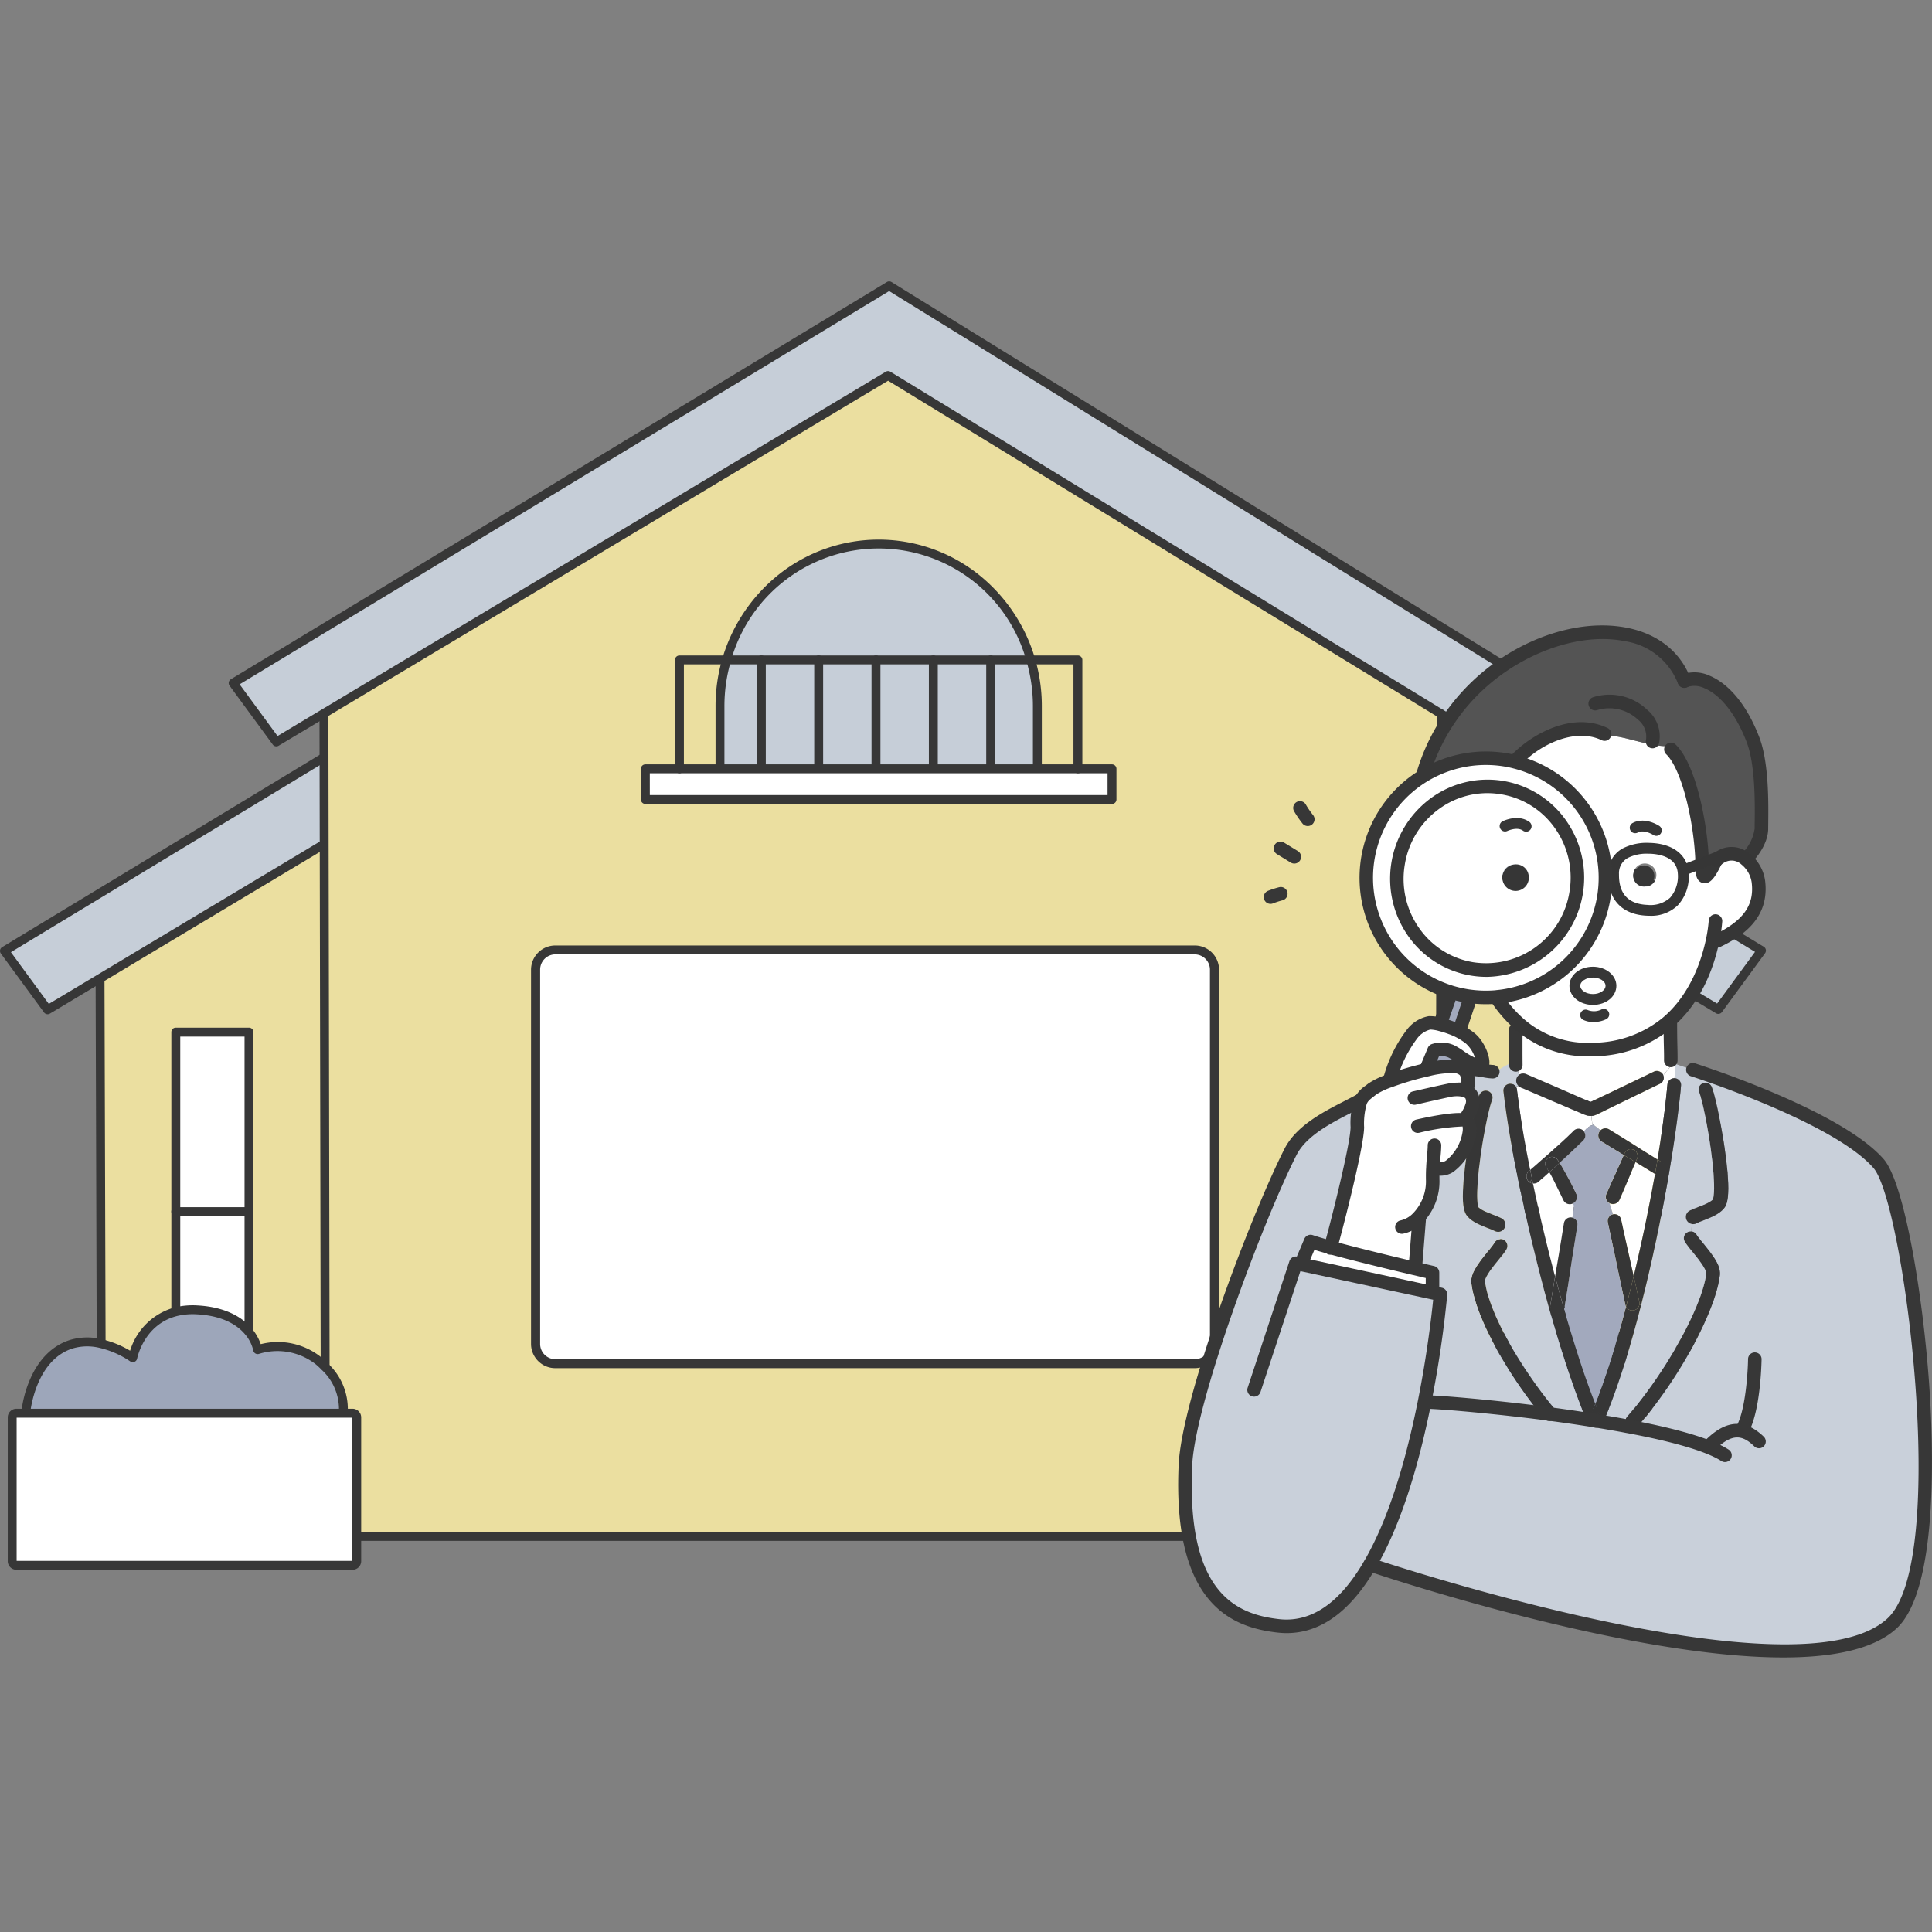 <svg xmlns="http://www.w3.org/2000/svg" width="282" height="282" viewBox="0 0 282 282">
  <rect x="0" y="0" width="282" height="282" fill="#808080" stroke="none"/>
  <g id="グループ_1289" data-name="グループ 1289" transform="translate(-297 -5629)">
    <rect id="長方形_583" data-name="長方形 583" width="282" height="282" transform="translate(297 5629)" fill="none"/>
    <g id="グループ_1287" data-name="グループ 1287" transform="translate(-339.79 5483.625)">
      <g id="グループ_1285" data-name="グループ 1285">
        <g id="グループ_1283" data-name="グループ 1283">
          <g id="グループ_1281" data-name="グループ 1281">
            <path id="パス_821" data-name="パス 821" d="M794.124,241.7v15.9h-5.917v-9.131a24.1,24.1,0,0,0-.961-6.765Z" fill="#ebdfa0"/>
            <path id="パス_822" data-name="パス 822" d="M735.964,241.7h6.879a24.06,24.06,0,0,0-.961,6.765v9.131h-5.918Z" fill="#ebdfa0"/>
            <path id="パス_823" data-name="パス 823" d="M799.1,257.594v4.476H730.988v-4.476H799.1Z" fill="#fff"/>
            <path id="パス_824" data-name="パス 824" d="M868.892,295.979v26.206H858.206V295.979Z" fill="#fff"/>
            <path id="パス_825" data-name="パス 825" d="M868.892,322.185v14.971l-.539.016a9.971,9.971,0,0,0-3.727-.441,10.963,10.963,0,0,0-6.411,2.132l-.01-.013V322.185h10.687Z" fill="#fff"/>
            <path id="パス_826" data-name="パス 826" d="M893.9,284.124l-6.3,8.592-7.557-4.525-32.769-19.626h-.159l.026-12.679h.127Z" fill="#c6ced8"/>
            <path id="パス_827" data-name="パス 827" d="M891.656,352.263v20.973a.609.609,0,0,1-.61.61H841.978a.609.609,0,0,1-.61-.61V352.263a.612.612,0,0,1,.61-.61h49.068A.611.611,0,0,1,891.656,352.263Z" fill="#fff"/>
            <path id="パス_828" data-name="パス 828" d="M889.657,351.6v.049H843.312v-.412s-.36-3.717,3.63-7.074c.032-.026.064-.055.1-.081a9.713,9.713,0,0,1,8.79-1.551,6.433,6.433,0,0,1,2.386-3.672,10.963,10.963,0,0,1,6.411-2.132,9.971,9.971,0,0,1,3.727.441c4.733,1.555,5.706,6.541,5.706,6.541a13.64,13.64,0,0,1,5.736-2.243,7.756,7.756,0,0,1,3.152.25C888.933,343.531,889.657,351.6,889.657,351.6Z" fill="#9da6ba"/>
            <path id="パス_829" data-name="パス 829" d="M847.273,268.566l32.769,19.626-.1.165-.163,53.019.013.094a13.64,13.64,0,0,0-5.736,2.243s-.973-4.986-5.706-6.541l.539-.016V295.979H858.205V338.85l.01.013a6.433,6.433,0,0,0-2.386,3.672,9.713,9.713,0,0,0-8.79,1.551l-.078-.094.153-75.426Z" fill="#ebdfa0"/>
            <path id="パス_830" data-name="パス 830" d="M859.238,244.363,854.05,253.8l-6.9-4.22-80.73-49.389-82.412,49.357-6.888,4.126-6.3-8.592L766.575,187.1Z" fill="#c6ced8"/>
            <path id="パス_831" data-name="パス 831" d="M847.153,249.576v0l-.013,6.307-.026,12.679-.153,75.426.078.094c-.033.026-.065.055-.1.081-3.99,3.357-3.63,7.074-3.63,7.074v.412h-1.334a.612.612,0,0,0-.61.61v17.373H688.86V352.263a.614.614,0,0,0-.61-.61h-1.337v-.578a8.464,8.464,0,0,0-2.7-6.213l.039-.039-.14-76.212-.023-12.676-.013-6.287-.061-.1,82.411-49.357ZM799.1,262.07v-4.476h-4.973V241.7h-6.878a23.028,23.028,0,0,0-44.4,0h-6.879v15.9h-4.976v4.476Z" fill="#ebdfa0"/>
            <path id="パス_832" data-name="パス 832" d="M788.207,257.211v.383H781.39V241.7h5.856a24.1,24.1,0,0,1,.961,6.765Z" fill="#c6ced8"/>
            <path id="パス_833" data-name="パス 833" d="M787.246,241.7h-44.4a23.028,23.028,0,0,1,44.4,0Z" fill="#c6ced8"/>
            <path id="パス_834" data-name="パス 834" d="M781.39,257.4v.2h-8.368V241.7h8.368Z" fill="#c6ced8"/>
            <path id="パス_835" data-name="パス 835" d="M773.022,257.4v.2h-8.368V241.7h8.368Z" fill="#c6ced8"/>
            <path id="パス_836" data-name="パス 836" d="M764.653,257.4v.2h-8.368V241.7h8.368Z" fill="#c6ced8"/>
            <path id="パス_837" data-name="パス 837" d="M756.285,257.4v.2h-8.368V241.7h8.368Z" fill="#c6ced8"/>
            <path id="パス_838" data-name="パス 838" d="M747.916,257.4v.2h-6.034v-9.131a24.06,24.06,0,0,1,.961-6.765h5.073Z" fill="#c6ced8"/>
            <path id="パス_839" data-name="パス 839" d="M688.86,369.636v3.6a.611.611,0,0,1-.61.61H639.179a.609.609,0,0,1-.61-.61V352.263a.611.611,0,0,1,.61-.61H688.25a.614.614,0,0,1,.61.61Z" fill="#fff"/>
            <path id="パス_840" data-name="パス 840" d="M684.209,344.862a8.464,8.464,0,0,1,2.7,6.213v.578H640.568v-.214s.727-8.073,6.713-9.888a8.278,8.278,0,0,1,4.246-.062,14,14,0,0,1,4.642,2.058s1.055-5.4,6.307-6.716a10.36,10.36,0,0,1,3.123-.266c4.093.23,6.3,1.753,7.482,3.178a6.008,6.008,0,0,1,1.315,2.626A9.69,9.69,0,0,1,683.284,344,11.987,11.987,0,0,1,684.209,344.862Z" fill="#9da6ba"/>
            <path id="パス_841" data-name="パス 841" d="M684.108,268.611l.14,76.212-.039.039a11.987,11.987,0,0,0-.925-.86,9.69,9.69,0,0,0-8.888-1.633,6.008,6.008,0,0,0-1.315-2.626l.052-.046V296.025H662.447v40.686l.029.12c-5.252,1.315-6.307,6.716-6.307,6.716a14,14,0,0,0-4.642-2.058l.026-.113-.159-52.85-.153-.253,32.825-19.662Z" fill="#ebdfa0"/>
            <path id="パス_842" data-name="パス 842" d="M684.085,255.935l.023,12.676h-.042l-32.824,19.662-7.5,4.493-6.3-8.592,46.633-28.238Z" fill="#c6ced8"/>
            <path id="パス_843" data-name="パス 843" d="M673.133,322.23V339.7l-.052.046c-1.178-1.425-3.389-2.948-7.482-3.178a10.36,10.36,0,0,0-3.123.266l-.029-.12V322.23h10.686Z" fill="#fff"/>
            <path id="パス_844" data-name="パス 844" d="M673.133,296.025V322.23H662.447V296.025Z" fill="#fff"/>
          </g>
          <g id="グループ_1282" data-name="グループ 1282">
            <path id="パス_845" data-name="パス 845" d="M684.248,345.472a.65.65,0,0,1-.65-.648l-.162-88.888-.013-6.287a.649.649,0,0,1,.648-.651h0a.65.65,0,0,1,.65.648l.035,18.964.14,76.212a.65.65,0,0,1-.648.65Z" fill="#373737"/>
            <path id="パス_846" data-name="パス 846" d="M841.212,370.285H688.828a.649.649,0,0,1,0-1.3H841.212a.649.649,0,1,1,0,1.3Z" fill="#373737"/>
            <path id="パス_847" data-name="パス 847" d="M846.961,344.641h0a.649.649,0,0,1-.648-.65l.191-94.413a.65.65,0,0,1,.65-.648h0a.649.649,0,0,1,.648.651l-.192,94.412A.649.649,0,0,1,846.961,344.641Z" fill="#373737"/>
            <path id="パス_848" data-name="パス 848" d="M879.782,342.025h0a.65.65,0,0,1-.647-.651l.162-53.019a.649.649,0,0,1,.65-.647h0a.65.65,0,0,1,.647.651l-.163,53.019A.649.649,0,0,1,879.782,342.025Z" fill="#373737"/>
            <path id="パス_849" data-name="パス 849" d="M651.553,342.025a.649.649,0,0,1-.649-.647l-.159-52.85a.649.649,0,0,1,.647-.651h0a.649.649,0,0,1,.649.647l.159,52.85a.649.649,0,0,1-.647.651Z" fill="#373737"/>
            <path id="パス_850" data-name="パス 850" d="M854.051,254.445a.648.648,0,0,1-.339-.1l-87.293-53.4-88.963,53.281a.649.649,0,0,1-.857-.174l-6.3-8.592a.649.649,0,0,1,.187-.939l95.754-57.979a.647.647,0,0,1,.677,0l92.663,57.264a.65.65,0,0,1,.228.865l-5.188,9.433a.65.65,0,0,1-.4.315A.674.674,0,0,1,854.051,254.445Zm-87.629-54.907a.653.653,0,0,1,.339.1l87.048,53.255,4.563-8.3-91.8-56.731-94.806,57.4,5.531,7.544,6.381-3.822h0l82.412-49.357A.653.653,0,0,1,766.422,199.538Z" fill="#373737"/>
            <path id="パス_851" data-name="パス 851" d="M887.6,293.366a.654.654,0,0,1-.333-.092l-40.326-24.151a.649.649,0,0,1,.667-1.114l39.819,23.847,5.531-7.544-46.026-27.87a.649.649,0,0,1,.673-1.111l46.633,28.238a.65.65,0,0,1,.187.939l-6.3,8.593A.649.649,0,0,1,887.6,293.366Z" fill="#373737"/>
            <path id="パス_852" data-name="パス 852" d="M643.74,293.415a.648.648,0,0,1-.524-.266l-6.3-8.592a.649.649,0,0,1,.188-.939l46.633-28.238a.649.649,0,0,1,.673,1.111l-46.027,27.87,5.532,7.544,39.818-23.851a.649.649,0,1,1,.667,1.114l-40.326,24.154A.64.64,0,0,1,643.74,293.415Z" fill="#373737"/>
            <path id="パス_853" data-name="パス 853" d="M868.892,322.834H858.455a.649.649,0,0,1,0-1.3h10.437a.649.649,0,0,1,0,1.3Z" fill="#373737"/>
            <path id="パス_854" data-name="パス 854" d="M672.883,322.879H662.447a.649.649,0,1,1,0-1.3h10.436a.649.649,0,0,1,0,1.3Z" fill="#373737"/>
            <path id="パス_855" data-name="パス 855" d="M858.205,339.5a.649.649,0,0,1-.649-.649V295.979a.65.65,0,0,1,.649-.649h10.687a.65.65,0,0,1,.649.649v41.177a.65.65,0,0,1-1.3,0V296.628h-9.387V338.85A.649.649,0,0,1,858.205,339.5Z" fill="#373737"/>
            <path id="パス_856" data-name="パス 856" d="M673.133,340.347a.65.65,0,0,1-.649-.65V296.674H663.1v40.037a.649.649,0,0,1-1.3,0V296.025a.649.649,0,0,1,.649-.65h10.686a.649.649,0,0,1,.649.65V339.7A.649.649,0,0,1,673.133,340.347Z" fill="#373737"/>
            <path id="パス_857" data-name="パス 857" d="M741.882,258.029a.649.649,0,0,1-.649-.649v-8.917a24.537,24.537,0,0,1,9.446-19.4,23.412,23.412,0,0,1,28.73,0,24.537,24.537,0,0,1,9.447,19.4v8.748a.649.649,0,0,1-1.3,0v-8.748a23.457,23.457,0,0,0-.935-6.583,22.379,22.379,0,0,0-43.157,0,23.469,23.469,0,0,0-.935,6.584v8.917A.65.65,0,0,1,741.882,258.029Z" fill="#373737"/>
            <path id="パス_858" data-name="パス 858" d="M794.125,258.243a.649.649,0,0,1-.65-.649V242.347H736.613v15.247a.649.649,0,1,1-1.3,0V241.7a.65.65,0,0,1,.649-.649h58.161a.65.65,0,0,1,.649.649v15.9A.649.649,0,0,1,794.125,258.243Z" fill="#373737"/>
            <path id="パス_859" data-name="パス 859" d="M799.1,262.72H730.988a.65.65,0,0,1-.649-.65v-4.476a.65.65,0,0,1,.649-.649H799.1a.65.65,0,0,1,.65.649v4.476A.65.65,0,0,1,799.1,262.72Zm-67.46-1.3h66.811v-3.178H731.637Z" fill="#373737"/>
            <path id="パス_860" data-name="パス 860" d="M747.916,258.045a.649.649,0,0,1-.649-.649V241.7a.649.649,0,0,1,1.3,0v15.7A.649.649,0,0,1,747.916,258.045Z" fill="#373737"/>
            <path id="パス_861" data-name="パス 861" d="M764.653,258.045A.649.649,0,0,1,764,257.4V241.7a.649.649,0,1,1,1.3,0v15.7A.648.648,0,0,1,764.653,258.045Z" fill="#373737"/>
            <path id="パス_862" data-name="パス 862" d="M756.285,258.045a.648.648,0,0,1-.649-.649V241.7a.649.649,0,0,1,1.3,0v15.7A.649.649,0,0,1,756.285,258.045Z" fill="#373737"/>
            <path id="パス_863" data-name="パス 863" d="M773.022,258.045a.649.649,0,0,1-.65-.649V241.7a.65.65,0,0,1,1.3,0v15.7A.649.649,0,0,1,773.022,258.045Z" fill="#373737"/>
            <path id="パス_864" data-name="パス 864" d="M781.39,258.045a.649.649,0,0,1-.649-.649V241.7a.649.649,0,1,1,1.3,0v15.7A.648.648,0,0,1,781.39,258.045Z" fill="#373737"/>
            <path id="パス_865" data-name="パス 865" d="M688.25,374.5H639.179a1.262,1.262,0,0,1-1.259-1.26V352.263A1.261,1.261,0,0,1,639.179,351H688.25a1.261,1.261,0,0,1,1.259,1.259v20.973A1.262,1.262,0,0,1,688.25,374.5Zm-49.032-1.3h48.993V352.3H639.218Z" fill="#373737"/>
            <path id="パス_866" data-name="パス 866" d="M891.046,374.5H841.978a1.262,1.262,0,0,1-1.259-1.26V352.263A1.261,1.261,0,0,1,841.978,351h49.068a1.261,1.261,0,0,1,1.26,1.259v20.973A1.262,1.262,0,0,1,891.046,374.5Zm-49.029-1.3h48.99V352.3h-48.99Z" fill="#373737"/>
            <path id="パス_867" data-name="パス 867" d="M640.569,352.087a.6.6,0,0,1-.06,0,.65.65,0,0,1-.587-.7,16.729,16.729,0,0,1,1.158-4.453c1.294-3.123,3.373-5.2,6.013-6a8.859,8.859,0,0,1,4.579-.074,14.524,14.524,0,0,1,4.108,1.669,9.371,9.371,0,0,1,6.538-6.324,11.082,11.082,0,0,1,3.318-.284c4.442.25,6.772,1.993,7.945,3.412a7.216,7.216,0,0,1,1.268,2.239,10.113,10.113,0,0,1,8.853,1.937,12.617,12.617,0,0,1,.974.906,9.065,9.065,0,0,1,2.883,6.727.649.649,0,0,1-1.293-.123,7.8,7.8,0,0,0-2.523-5.7,11.609,11.609,0,0,0-.876-.815,9.065,9.065,0,0,0-8.256-1.518.648.648,0,0,1-.857-.514,5.472,5.472,0,0,0-1.174-2.311c-1.007-1.219-3.043-2.719-7.018-2.943a9.731,9.731,0,0,0-2.928.248c-4.775,1.2-5.787,6.008-5.828,6.212a.651.651,0,0,1-1.02.4,13.438,13.438,0,0,0-4.4-1.949,7.6,7.6,0,0,0-3.916.049c-5.489,1.664-6.247,9.249-6.254,9.325A.649.649,0,0,1,640.569,352.087Z" fill="#373737"/>
            <path id="パス_868" data-name="パス 868" d="M889.656,352.253a.649.649,0,0,1-.646-.59c-.007-.077-.762-7.661-6.251-9.322a7.123,7.123,0,0,0-2.89-.226,13.081,13.081,0,0,0-5.429,2.124.649.649,0,0,1-1.018-.4c-.009-.045-.971-4.635-5.272-6.048a9.364,9.364,0,0,0-3.487-.41,10.448,10.448,0,0,0-6.042,1.991,5.893,5.893,0,0,0-2.151,3.266.651.651,0,0,1-.856.511,9.137,9.137,0,0,0-8.164,1.442l-.1.084c-3.674,3.092-3.393,6.471-3.389,6.505a.649.649,0,1,1-1.293.125c-.016-.166-.345-4.1,3.858-7.632l.109-.092a10.132,10.132,0,0,1,8.742-1.846,7.459,7.459,0,0,1,2.435-3.377,11.7,11.7,0,0,1,6.78-2.274,10.681,10.681,0,0,1,3.967.474,9.457,9.457,0,0,1,5.891,6.136,13.831,13.831,0,0,1,5.274-1.867,8.41,8.41,0,0,1,3.413.273c2.64.8,4.719,2.872,6.011,5.995a16.774,16.774,0,0,1,1.158,4.453.649.649,0,0,1-.589.7A.565.565,0,0,1,889.656,352.253Z" fill="#373737"/>
          </g>
        </g>
        <g id="グループ_1284" data-name="グループ 1284">
          <path id="パス_869" data-name="パス 869" d="M717.883,284.03h93.26a2.886,2.886,0,0,1,2.919,2.851v54.694a2.886,2.886,0,0,1-2.919,2.852h-93.26a2.886,2.886,0,0,1-2.919-2.852V286.881A2.886,2.886,0,0,1,717.883,284.03Z" fill="#fff"/>
          <path id="パス_870" data-name="パス 870" d="M811.143,345.076h-93.26a3.546,3.546,0,0,1-3.583-3.5V286.881a3.546,3.546,0,0,1,3.583-3.5h93.26a3.547,3.547,0,0,1,3.584,3.5v54.694A3.547,3.547,0,0,1,811.143,345.076Zm-93.26-60.4a2.231,2.231,0,0,0-2.254,2.2v54.694a2.231,2.231,0,0,0,2.254,2.2h93.26a2.232,2.232,0,0,0,2.255-2.2V286.881a2.232,2.232,0,0,0-2.255-2.2Z" fill="#373737"/>
        </g>
      </g>
      <g id="グループ_1286" data-name="グループ 1286">
        <path id="パス_871" data-name="パス 871" d="M845.884,331.13v2.679l-.047.237L826.7,329.929l.032-.166,1.351-3.177c.727.245,1.731.545,2.885.862-.024.1-.016.1.023.007,3.73,1.028,9.081,2.316,12.249,3.059C844.841,330.893,845.884,331.13,845.884,331.13Z" fill="#fff"/>
        <path id="パス_872" data-name="パス 872" d="M843.727,323.18l.205.221-.506,6.362-.182.751c-3.168-.743-8.519-2.031-12.249-3.059.356-1.074,3.888-14.588,3.92-17.543a10.786,10.786,0,0,1,.466-3.809c.348-.8.909-1.13,1.739-1.794a11.5,11.5,0,0,1,2.592-1.217,43.506,43.506,0,0,1,5.477-1.605,14.048,14.048,0,0,1,4-.458,2.142,2.142,0,0,1,1.446.656,2.913,2.913,0,0,1,.38,2.213l-1.494.49c1.668,0,2.561.806,2.142,2.355l.561.15-.079.324-.079.348-.079.355-.087.372-.079.387-.166.806-.174.861-.079.427-.15-.024c-.348,2.371-2.482,5.927-4.8,5.129l-.506-.024c-.031.49-.039,1.044-.031,1.707A7.669,7.669,0,0,1,843.727,323.18Z" fill="#fff"/>
        <path id="パス_873" data-name="パス 873" d="M851.455,296.991c1.407,1.2,2.126,3.722,1.557,3.856a1.722,1.722,0,0,1-.608.024c-1.3-.174-2.782-1.58-3.809-2.047a3.635,3.635,0,0,0-2.482-.118l-1,2.4.08.379a43.506,43.506,0,0,0-5.477,1.605l-.024-.206a19,19,0,0,1,3.185-6.543,4.289,4.289,0,0,1,2.576-1.668,5.879,5.879,0,0,1,1.605.23,14.156,14.156,0,0,1,1.556.49A9.649,9.649,0,0,1,851.455,296.991Z" fill="#fff"/>
        <path id="パス_874" data-name="パス 874" d="M856.015,260.331a13.414,13.414,0,1,1-15.157,11.119A13.288,13.288,0,0,1,856.015,260.331Zm2.142,14.73a1.765,1.765,0,1,0-2.079-1.573A1.843,1.843,0,0,0,858.157,275.061Z" fill="#fff"/>
        <path id="パス_875" data-name="パス 875" d="M871.117,273.125a17.44,17.44,0,0,1-15.837,17.757v.008a17.378,17.378,0,0,1-4-.1c-.142-.016-.284-.039-.426-.063a18.616,18.616,0,0,1-2.339-.545,17.454,17.454,0,0,1-3.715-31.713,17.277,17.277,0,0,1,11.672-2.2,15.135,15.135,0,0,1,1.5.316A17.454,17.454,0,0,1,871.117,273.125Zm-4.267,2.56A13.17,13.17,0,1,0,851.692,286.8,13.288,13.288,0,0,0,866.85,275.685Z" fill="#fff"/>
        <path id="パス_876" data-name="パス 876" d="M870.967,252.7c2.971.008,6.085,1.6,9.278,1.6l.442.474c2.711,2.624,4.418,11.072,4.56,16.564l-2.189.846-.632.2c-.4-2.386-2.845-3.137-4.868-3.185-2.5-.047-5.192.7-5.248,3.738v.166l-1.193.024a17.454,17.454,0,0,0-13.142-16.532l.047-.214c2.861-3.074,8.456-6.014,12.953-3.864Z" fill="#fff"/>
        <path id="パス_877" data-name="パス 877" d="M882.481,272.888c.111,2.386-.972,5.532-5.255,5.358-3.5-.142-4.916-2.292-4.916-5.145v-.166c.056-3.042,2.75-3.785,5.248-3.738,2.023.048,4.465.8,4.868,3.185A3.651,3.651,0,0,1,882.481,272.888Zm-3.951.514a1.685,1.685,0,1,0-1.81,1.375A1.609,1.609,0,0,0,878.53,273.4Z" fill="#fff"/>
        <path id="パス_878" data-name="パス 878" d="M886.772,282.64c-.672,3.224-2.379,8.471-6.654,12.051a17.077,17.077,0,0,1-10.779,3.873,15.091,15.091,0,0,1-10.708-3.652,18.865,18.865,0,0,1-3.319-3.777l-.032-.245v-.008a17.44,17.44,0,0,0,15.837-17.757l1.193-.024c0,2.853,1.415,5,4.916,5.145,4.283.174,5.366-2.972,5.255-5.358a3.651,3.651,0,0,0-.055-.506l.632-.2,2.189-.846c.016.261.016.506.016.751,0,2.639,1.24.442,1.983-1.13l.016.008a3.4,3.4,0,0,1,.514-.411,3.071,3.071,0,0,1,3.833.253,5.1,5.1,0,0,1,1.833,3.2c.577,4.434-2.244,6.907-6.014,8.709Zm-14.841,6.622c0-1.1-1.178-1.991-2.632-1.991s-2.639.893-2.639,1.991,1.177,2,2.639,2S871.931,290.368,871.931,289.262Z" fill="#fff"/>
        <path id="パス_879" data-name="パス 879" d="M869.3,287.271c1.454,0,2.632.893,2.632,1.991s-1.178,2-2.632,2-2.639-.893-2.639-2S867.837,287.271,869.3,287.271Z" fill="#fff"/>
        <path id="パス_880" data-name="パス 880" d="M880.663,300.16l.151.276-.064.419c-.268.4-.829.972-1.185,1.486a.443.443,0,0,0-.032-.1,1,1,0,0,0-1.327-.458l-.585.276-.53.261-.49.237-.458.214-.419.2-.387.19-.364.174-.347.166-.332.158-.308.15-.309.15-.308.142-1.24.6-.759.363-.759.356-1.043.5-.016.008-.031.015-.048.024-.063.032-.079.039-.1.048-.11.055-.079.04-.024.007h-.1l-.047-.015-.063-.024-.111-.047-.134-.064-.111-.047-.1-.04-.071-.031-.063-.032-.04-.016-.015-.008-1.225-.529-1.225-.537-1.233-.538-1.225-.529-1.233-.53-1.225-.529-1.233-.53a1.032,1.032,0,0,0-.972.079,11.274,11.274,0,0,0-.742-1.312l.2-.11c-.016-1.731-.008-1.968-.008-5.121l.6-.775a15.091,15.091,0,0,0,10.708,3.652,17.077,17.077,0,0,0,10.779-3.873l.482.127C880.6,297.971,880.679,298.429,880.663,300.16Z" fill="#fff"/>
        <path id="パス_881" data-name="パス 881" d="M881.359,300.674l-.071.181c0,.632-.048,1.273-.079,1.9a1,1,0,0,0-1.028.9l-.079.814-.087.845-.094.87-.1.893-.119.916-.126.949-.127.964-.142.98-.15,1.011-.158,1.02-.166,1.035-.111.672-.2-.127-.98-.608-.98-.609-.972-.616-.98-.617-.98-.608-.98-.609-.98-.6a1.035,1.035,0,0,0-1.272.134,5.251,5.251,0,0,0-1.13-.838.223.223,0,0,0-.056-.031l-.142-1.249.253-.031.261-.056.237-.087.182-.087.11-.055.1-.047.079-.04.063-.031.048-.024.039-.016.016-.008,1.027-.506.759-.371.751-.364,1.241-.608.308-.142.3-.15.316-.159.332-.158.34-.166.363-.173.4-.19.418-.206.451-.221.49-.237.537-.261.577-.276a.978.978,0,0,0,.5-1.233c.356-.514.917-1.083,1.185-1.486l.064-.419C880.987,300.523,881.177,300.6,881.359,300.674Z" fill="#fff"/>
        <path id="パス_882" data-name="パス 882" d="M869.268,309.524l-.056.1c-.276,0-.8.443-1.248.869a.348.348,0,0,0-.063-.079,1,1,0,0,0-1.407-.007l-.285.284-.308.292-.316.309-.34.316-.347.324-.356.324-.727.648-.719.648-.7.616-.656.569-.577.514-.49.427-.206.173-.174.151-.134.126-.016.016-.11-.53-.2-1.035-.2-1.027-.182-1-.182-1-.166-.964-.158-.948-.15-.933-.135-.908-.126-.878-.118-.853-.111-.83-.1-.806a.98.98,0,0,0-.2-.5l.45-.023a1.577,1.577,0,0,0,.269.166l1.233.529,1.224.522,1.233.529,1.233.53,1.233.521,1.225.53,1.233.521.023.008.032.016.063.024.071.031.1.048.111.047.134.055.2.079.237.079.245.056.252.031.261.008.142,1.249A.223.223,0,0,1,869.268,309.524Z" fill="#fff"/>
        <path id="パス_883" data-name="パス 883" d="M866.51,321.465v.143a8.43,8.43,0,0,1-.221,1.493.234.234,0,0,0-.08-.024,1,1,0,0,0-1.137.822v.016l-.008.032-.008.047-.008.071-.016.1-.024.111-.039.261-.056.339-.063.388-.071.442-.079.5-.087.529-.095.569-.1.6-.1.624-.111.64-.11.656-.119.664-.111.664-.087.537-.181-.663-.285-1.115-.292-1.122-.277-1.114-.276-1.122-.269-1.115-.269-1.122-.261-1.106-.252-1.114-.245-1.1-.245-1.1-.23-1.083-.15-.688a1.03,1.03,0,0,0,.8-.244l.016-.024.071-.056.1-.086.134-.127.174-.15.214-.182.49-.434.387-.356.126.221.135.237.276.522.269.545.269.545.253.522.237.482.2.4.079.174.071.15.056.119.039.087.032.055.008.016a1.033,1.033,0,0,0,1.391.5.122.122,0,0,1,.039-.016A1.742,1.742,0,0,1,866.51,321.465Z" fill="#fff"/>
        <path id="パス_884" data-name="パス 884" d="M878.356,316.732l-.071.426-.206,1.1-.2,1.1-.214,1.115-.221,1.114-.221,1.13-.229,1.13-.238,1.13-.244,1.138-.253,1.138-.253,1.138-.261,1.138-.261,1.13-.237.988-.158-.711-.174-.775-.174-.774-.079-.372-.087-.387-.087-.387-.094-.411-.095-.427-.1-.45-.111-.482-.11-.522-.127-.569-.134-.608-.142-.664-.158-.719a1,1,0,0,0-1.178-.767c-.166-.506-.348-1.011-.466-1.478l.016-.087a1.052,1.052,0,0,0,1.383-.537l.324-.751.324-.751.324-.758.316-.751.316-.751.316-.758.324-.751.1-.245.972.593.988.6Z" fill="#fff"/>
        <path id="パス_885" data-name="パス 885" d="M875.59,353.8a.747.747,0,0,0,.229-.19l.775-.916.774-.957.759-.972.735-.98.719-1,.7-1,.68-1.019.656-1.02.624-1.011.609-1.02.576-1.011.546-1,.521-.988.482-.972.459-.956.419-.933.387-.908.347-.878.317-.853.268-.822.229-.782.19-.751.142-.711.1-.672.008-.34-.04-.332-.071-.3-.1-.292-.118-.293-.15-.292-.3-.522-.364-.537-.379-.522-.4-.505-.388-.49-.371-.451-.166-.2-.15-.2-.142-.182-.127-.158-.1-.142-.087-.142a.968.968,0,0,0-.774-.451l.142-1.074a1.119,1.119,0,0,0,.569-.079l.553-.253.656-.253.711-.293.388-.166.371-.181.372-.206.355-.229.348-.277.3-.3.2-.276.134-.269.095-.261.071-.269.055-.284.048-.308.047-.593.024-.68-.016-.758-.095-1.589-.1-.9-.087-.885-.126-.924-.126-.925-.143-.94-.158-.925-.158-.917-.166-.885-.166-.853-.166-.814-.079-.387-.087-.372-.079-.355-.079-.348-.079-.324-.079-.3L887,305.17l-.071-.269-.079-.245-.071-.229-.071-.205-.063-.174a1,1,0,0,0-.925-.64l.482-1.107c5.611,1.944,19.915,7.31,24.8,12.921,5.049,5.785,11.364,58.345,1.983,67.086-13.592,12.644-76.213-8.543-76.213-8.543l-.023-.016c3.9-6.662,6.409-15.908,7.981-23.779l.269.055c1.493,0,8.448.546,16.453,1.549l.68.838a1.052,1.052,0,0,0,1.478.15,1.094,1.094,0,0,0,.371-.656c1.43.2,2.877.4,4.315.632l.221.522a1.074,1.074,0,0,0,.806.632h.016a1.05,1.05,0,0,0,1.375-.545l.1-.213c1.13.189,2.252.379,3.351.592a1.111,1.111,0,0,0,.181.206A1.023,1.023,0,0,0,875.59,353.8Z" fill="#c9d0da"/>
        <path id="パス_886" data-name="パス 886" d="M882.631,244.77l.008-.008c2.545-1.09,7.112,1.036,10.005,8.535,1.525,3.928,1.248,10.8,1.248,13.016s-2.141,4.315-2.141,4.315l-.142.174a3.071,3.071,0,0,0-3.833-.253l-.111-.15-2.418.932c-.142-5.492-1.849-13.94-4.56-16.564l-.442-.474c-3.193,0-6.307-1.588-9.278-1.6l.008-.182c-4.5-2.15-10.092.79-12.953,3.864l-.047.214a15.135,15.135,0,0,0-1.5-.316,17.277,17.277,0,0,0-11.672,2.2l-.213-.348a29.152,29.152,0,0,1,6.788-11.593C861.745,235.667,878.751,234.426,882.631,244.77Z" fill="#545454"/>
        <path id="パス_887" data-name="パス 887" d="M886.8,320.446l.023-.079.032-.119.032-.15.023-.182.048-.49.023-.576-.007-.656-.079-1.533-.079-.838-.08-.854-.118-.9-.111-.908-.134-.909-.134-.909-.158-.893-.151-.869-.158-.83-.158-.79-.087-.38-.071-.355-.079-.348-.079-.324-.071-.308-.079-.285-.071-.268-.063-.245-.063-.214-.064-.189-.047-.158-.055-.135a.987.987,0,0,1,.576-1.28.954.954,0,0,1,.356-.063,1,1,0,0,1,.925.64l.063.174.071.205.071.229.079.245.071.269.079.292.079.3.079.324.079.348.079.355.087.372.079.387.166.814.166.853.166.885.158.917.158.925.143.94.126.925.126.924.087.885.1.9.095,1.589.016.758-.024.68-.047.593-.048.308-.055.284-.071.269-.095.261-.134.269-.2.276-.3.3-.348.277-.355.229-.372.206-.371.181-.388.166-.711.293-.656.253-.553.253a1.119,1.119,0,0,1-.569.079,1.049,1.049,0,0,1-.284-2l.6-.269.688-.268.687-.269.308-.134.285-.142.261-.143.221-.142.166-.126.1-.087Z" fill="#363636"/>
        <path id="パス_888" data-name="パス 888" d="M887.8,330.8l.04.332-.008.34-.1.672-.142.711-.19.751-.229.782-.268.822-.317.853-.347.878-.387.908-.419.933-.459.956-.482.972-.521.988-.546,1-.576,1.011-.609,1.02-.624,1.011-.656,1.02-.68,1.019-.7,1-.719,1-.735.98-.759.972-.774.957-.775.916a.747.747,0,0,1-.229.19c-.466-.1-.948-.182-1.43-.269a1.045,1.045,0,0,1,.055-1.272l.766-.9.751-.917.727-.94.719-.956.7-.964.679-.98.664-.988.64-.98.609-.988.593-.98.569-.98.537-.964.506-.948.474-.933.442-.916.411-.893.372-.862.332-.83.3-.79.253-.759.213-.711.174-.671.126-.609.08-.553v-.024l-.008-.071-.024-.1-.048-.142-.071-.158-.079-.166-.245-.427-.3-.442-.34-.474-.363-.467-.38-.474-.363-.442-.182-.222-.166-.213-.158-.213-.15-.2-.134-.2-.111-.173a.989.989,0,0,1,.308-1.368.95.95,0,0,1,.593-.15.968.968,0,0,1,.774.451l.087.142.1.142.127.158.142.182.15.2.166.2.371.451.388.49.4.505.379.522.364.537.3.522.15.292.118.293.1.292Z" fill="#363636"/>
        <path id="パス_889" data-name="パス 889" d="M886.978,318.194l.007.656-.023.576-.048.49-.023.182-.032.15-.032.119-.023.079-.008.016-.1.087-.166.126-.221.142-.261.143-.285.142-.308.134-.687.269-.688.268-.6.269a1.049,1.049,0,0,0,.284,2l-.142,1.074a.95.95,0,0,0-.593.15.989.989,0,0,0-.308,1.368l.111.173.134.2.15.2.158.213.166.213.182.222.363.442.38.474.363.467.34.474.3.442.245.427.079.166.071.158.048.142.024.1.008.071v.024l-.08.553-.126.609-.174.671-.213.711-.253.759-.3.79-.332.83-.372.862-.411.893-.442.916-.474.933-.506.948-.537.964-.569.98-.593.98-.609.988-.64.98-.664.988-.679.98-.7.964-.719.956-.727.94-.751.917-.766.9a1.045,1.045,0,0,0-.055,1.272c-1.1-.213-2.221-.4-3.351-.592l.237-.554.34-.806.332-.837.332-.862.324-.885.331-.909.324-.948.317-.94.324-.988.316-.988.308-1.027.316-1.028.3-1.059.308-1.059.293-1.082.3-1.091.285-1.106.237-.9.055-.206.277-1.13.284-1.122.269-1.138.269-1.138.26-1.146.261-1.146.245-1.153.253-1.146.237-1.146.237-1.146.221-1.138.23-1.138.213-1.122.213-1.13.2-1.107.2-1.106.182-1.083.048-.252.142-.83.174-1.067.166-1.051.158-1.035.15-1.012.142-1,.134-.98.127-.956.111-.932.11-.909.1-.877.095-.862.071-.822a.983.983,0,0,0-.893-1.082h-.055v-.008c.031-.624.079-1.265.079-1.9l.071-.181c.751.3,1.549.489,2.244.829l.308.024s.862.277,2.292.774l-.482,1.107a.954.954,0,0,0-.356.063.987.987,0,0,0-.576,1.28l.055.135.047.158.064.189.063.214.063.245.071.268.079.285.071.308.079.324.079.348.071.355.087.38.158.79.158.83.151.869.158.893.134.909.134.909.111.908.118.9.08.854.079.838Z" fill="#c9d0da"/>
        <path id="パス_890" data-name="パス 890" d="M881.209,302.76h.055a.983.983,0,0,1,.893,1.082l-.071.822-.095.862-.1.877-.11.909-.111.932-.127.956-.134.98-.142,1-.15,1.012-.158,1.035-.166,1.051-.174,1.067-.142.83-.514-.087a1,1,0,0,0-.466-.98l-.783-.482.111-.672.166-1.035.158-1.02.15-1.011.142-.98.127-.964.126-.949.119-.916.1-.893.094-.87.087-.845.079-.814a1,1,0,0,1,1.028-.9Z" fill="#363636"/>
        <path id="パス_891" data-name="パス 891" d="M879.7,316.629a.877.877,0,0,0,.127-.158.972.972,0,0,0,.142-.387l.514.087-.048.252-.182,1.083-.2,1.106-.2,1.107-.213,1.13-.213,1.122-.23,1.138-.221,1.138-.237,1.146-.237,1.146-.253,1.146-.245,1.153-.261,1.146-.26,1.146-.269,1.138-.269,1.138-.284,1.122-.277,1.13-.055.206-.253-.071a.98.98,0,0,0-.008-.4l-.277-1.3-.284-1.288-.206-.933-.055-.229.237-.988.261-1.13.261-1.138.253-1.138.253-1.138.244-1.138.238-1.13.229-1.13.221-1.13.221-1.114.214-1.115.2-1.1.206-1.1.071-.426.1.063A.993.993,0,0,0,879.7,316.629Z" fill="#363636"/>
        <path id="パス_892" data-name="パス 892" d="M879.7,316.629a.993.993,0,0,1-1.24.166l-.1-.063.11-.648.19-1.075.063-.387.783.482a1,1,0,0,1,.466.98.972.972,0,0,1-.142.387A.877.877,0,0,1,879.7,316.629Z" fill="#363636"/>
        <path id="パス_893" data-name="パス 893" d="M858.583,302.23a1.032,1.032,0,0,1,.972-.079l1.233.53,1.225.529,1.233.53,1.225.529,1.233.538,1.225.537,1.225.529.015.008.04.016.063.032.071.031.1.04.111.047.134.064.111.047.063.024.047.015h.1l.024-.007.079-.04.11-.055.1-.048.079-.039.063-.032.048-.024.031-.015.016-.008,1.043-.5.759-.356.759-.363,1.24-.6.308-.142.309-.15.308-.15.332-.158.347-.166.364-.174.387-.19.419-.2.458-.214.49-.237.53-.261.585-.276a1,1,0,0,1,1.327.458.443.443,0,0,1,.032.1.978.978,0,0,1-.5,1.233l-.577.276-.537.261-.49.237-.451.221-.418.206-.4.19-.363.173-.34.166-.332.158-.316.159-.3.15-.308.142-1.241.608-.751.364-.759.371-1.027.506-.016.008-.039.016-.048.024-.063.031-.079.04-.1.047-.11.055-.182.087-.237.087-.261.056-.253.031-.261-.008-.252-.031-.245-.056-.237-.079-.2-.079-.134-.055-.111-.047-.1-.048-.071-.031-.063-.024-.032-.016-.023-.008-1.233-.521-1.225-.53-1.233-.521-1.233-.53-1.233-.529-1.224-.522-1.233-.529a1.577,1.577,0,0,1-.269-.166,1.064,1.064,0,0,1-.277-1.217A1.021,1.021,0,0,1,858.583,302.23Z" fill="#363636"/>
        <path id="パス_894" data-name="パス 894" d="M870.4,310.362a1.035,1.035,0,0,1,1.272-.134l.98.6.98.609.98.608.98.617.972.616.98.609.98.608.2.127-.063.387-.19,1.075-.11.648-.877-.538-.988-.6-.972-.593.221-.506a.991.991,0,0,0-1.818-.79l-.118.269-.277-.166-.988-.593-.979-.6-.988-.6a1.053,1.053,0,0,1-.174-1.652Z" fill="#363636"/>
        <path id="パス_895" data-name="パス 895" d="M877,271.718a1.542,1.542,0,1,1-1.81,1.375A1.609,1.609,0,0,1,877,271.718Z" fill="#363636"/>
        <path id="パス_896" data-name="パス 896" d="M876.333,335.864l-.237.9-.285,1.106-.3,1.091-.293,1.082-.308,1.059-.3,1.059-.316,1.028-.308,1.027-.316.988-.324.988-.317.94-.324.948-.331.909-.324.885-.332.862-.332.837-.34.806-.237.554-.3-.048a1.06,1.06,0,0,0-.056-.64l-.316-.735-.308-.759-.19-.466.127-.316.324-.83.316-.869.324-.885.316-.933.316-.924.316-.964.316-.972.3-1.012.316-1.011.3-1.044.3-1.043.3-1.074.292-1.075.292-1.091.032-.134a1.045,1.045,0,0,0,1.952-.316Z" fill="#363636"/>
        <path id="パス_897" data-name="パス 897" d="M876.072,335.39a.98.98,0,0,1,.008.4,1.045,1.045,0,0,1-1.952.316l.253-.964.284-1.115.277-1.114.276-1.13.032-.142.055.229.206.933.284,1.288Z" fill="#363636"/>
        <path id="パス_898" data-name="パス 898" d="M875.226,313.191a.988.988,0,0,1,.514,1.3l-.221.506-.016-.008-.988-.593-.711-.426.118-.269A.988.988,0,0,1,875.226,313.191Z" fill="#363636"/>
        <path id="パス_899" data-name="パス 899" d="M875.519,315l-.1.245-.324.751-.316.758-.316.751-.316.751-.324.758-.324.751-.324.751a1.05,1.05,0,0,1-1.921-.846l.332-.742.324-.751.34-.743.34-.743.332-.751.34-.742.332-.751.213-.474.711.426.988.593Z" fill="#363636"/>
        <path id="パス_900" data-name="パス 900" d="M872.239,322.619a1,1,0,0,1,1.178.767l.158.719.142.664.134.608.127.569.11.522.111.482.1.45.095.427.094.411.087.387.087.387.079.372.174.774.174.775.158.711-.032.142-.276,1.13-.277,1.114-.284,1.115-.253.964a1.077,1.077,0,0,1-.1-.277l-.276-1.288-.277-1.3-.2-.94-.2-.941-.166-.774-.158-.775-.079-.379-.079-.379-.087-.395-.079-.4-.1-.435-.095-.458-.1-.483-.11-.521-.119-.569-.134-.609-.142-.663-.158-.72A1,1,0,0,1,872.239,322.619Z" fill="#363636"/>
        <path id="パス_901" data-name="パス 901" d="M875.59,353.8a1.023,1.023,0,0,1-1.249-.063,1.111,1.111,0,0,1-.181-.206C874.642,353.613,875.124,353.7,875.59,353.8Z" fill="#363636"/>
        <path id="パス_902" data-name="パス 902" d="M874.128,336.109l-.032.134-.292,1.091-.292,1.075-.3,1.074-.3,1.043-.3,1.044-.316,1.011-.3,1.012-.316.972-.316.964-.316.924-.316.933-.324.885-.316.869-.324.83-.127.316-.126-.324-.308-.814-.317-.845-.316-.87-.324-.908-.316-.909-.316-.949-.316-.948-.316-1-.316-.995-.316-1.02-.316-1.027-.316-1.051-.309-1.051L865.1,336.5l-.016-.071a1,1,0,0,0,.064-.221l.158-1,.189-1.154.2-1.256.1-.656.1-.664.1-.664.1-.672.1-.656.1-.64.095-.632.1-.6.087-.562.087-.537.079-.5.071-.442.063-.388.048-.339.047-.261.016-.111.016-.1.008-.071.007-.047.008-.032v-.016a.98.98,0,0,0-.742-1.114,8.43,8.43,0,0,0,.221-1.493v-.143a1.742,1.742,0,0,0-.1-.442v-.008a1.04,1.04,0,0,0,.466-1.367l-.015-.024-.024-.055-.048-.1-.055-.119-.071-.15-.095-.182-.2-.411-.245-.482-.277-.537-.3-.545-.3-.561-.308-.53-.142-.261-.15-.245-.135-.229-.079-.118.032-.032.719-.664.727-.679.356-.332.348-.332.339-.324.332-.324.316-.3.293-.292a.987.987,0,0,0,.071-1.328c.45-.426.972-.869,1.248-.869l.056-.1a5.251,5.251,0,0,1,1.13.838,1.053,1.053,0,0,0,.174,1.652l.988.6.979.6.988.593.277.166-.213.474-.332.751-.34.742-.332.751-.34.743-.34.743-.324.751-.332.742a1.049,1.049,0,0,0,.538,1.383l-.016.087c.118.467.3.972.466,1.478a1,1,0,0,0-.766,1.185l.158.72.142.663.134.609.119.569.11.521.1.483.095.458.1.435.079.4.087.395.079.379.079.379.158.775.166.774.2.941.2.94.277,1.3.276,1.288A1.077,1.077,0,0,0,874.128,336.109Z" fill="#a2a9bd"/>
        <path id="パス_903" data-name="パス 903" d="M870.809,352.934l-.1.213a1.05,1.05,0,0,1-1.375.545,1.033,1.033,0,0,0,.553-.071,1.083,1.083,0,0,0,.617-.735Z" fill="#363636"/>
        <path id="パス_904" data-name="パス 904" d="M870.453,352.246a1.06,1.06,0,0,1,.056.64c-.593-.1-1.194-.2-1.794-.284a.978.978,0,0,1,.071-.293l.332-.751.324-.774.2-.5.19.466.308.759Z" fill="#363636"/>
        <path id="パス_905" data-name="パス 905" d="M870.509,352.886a1.083,1.083,0,0,1-.617.735,1.033,1.033,0,0,1-.553.071h-.016a1.05,1.05,0,0,1-.608-1.09C869.315,352.689,869.916,352.783,870.509,352.886Z" fill="#363636"/>
        <path id="パス_906" data-name="パス 906" d="M869.513,349.962l.126.324-.2.5-.324.774-.332.751a.978.978,0,0,0-.071.293c-.143-.024-.277-.048-.419-.064l-.087-.221-.324-.782-.324-.806-.316-.838-.324-.869-.324-.885-.316-.917-.324-.925-.324-.964-.324-.972-.317-1-.324-1-.316-1.035-.316-1.036-.308-1.059-.316-1.066-.308-1.091-.222-.782.2-.056a1.052,1.052,0,0,0,2.007.206l.016.071.308,1.075.309,1.051.316,1.051.316,1.027.316,1.02.316.995.316,1,.316.948.316.949.316.909.324.908.316.87.317.845Z" fill="#363636"/>
        <path id="パス_907" data-name="パス 907" d="M868.715,352.6a1.05,1.05,0,0,0,.608,1.09,1.074,1.074,0,0,1-.806-.632l-.221-.522C868.438,352.554,868.572,352.578,868.715,352.6Z" fill="#363636"/>
        <path id="パス_908" data-name="パス 908" d="M857.058,303.574a.993.993,0,0,0-.822,1.1l.1.814.1.846.126.869.127.893.142.925.15.94.158.964.166.98.182,1,.182,1.011.2,1.036.206,1.051.213,1.066.213,1.067.23,1.091.229,1.09.237,1.107.245,1.106.253,1.122.253,1.122.268,1.123.269,1.13.277,1.122.276,1.13.285,1.13.284,1.122.293,1.122.292,1.115.3,1.106.3,1.106.086.3.222.782.308,1.091.316,1.066.308,1.059.316,1.036.316,1.035.324,1,.317,1,.324.972.324.964.324.925.316.917.324.885.324.869.316.838.324.806.324.782.087.221c-1.438-.229-2.885-.434-4.315-.632a1.036,1.036,0,0,0-.221-.822l-.7-.845-.664-.846-.655-.861-.641-.87-.616-.869-.6-.877-.584-.869-.561-.877-.538-.862-.521-.861-.49-.862-.467-.837-.442-.83-.411-.814-.379-.8-.356-.775-.316-.758-.293-.727-.252-.7-.222-.672-.189-.632-.143-.6-.11-.561-.079-.514v-.024l.008-.063.023-.111.048-.142.071-.158.079-.166.245-.427.292-.442.348-.466.363-.475.38-.466.363-.45.174-.222.174-.213.158-.2.15-.206.135-.2.11-.174a1,1,0,0,0-.308-1.375.9.9,0,0,0-.593-.143l-.142-1.074a1.049,1.049,0,0,0,.285-2l-.6-.268-.688-.269-.687-.277-.308-.126-.285-.142-.261-.143-.221-.142-.166-.126-.1-.1-.023-.071-.032-.119-.031-.158-.032-.182-.04-.49-.023-.576.008-.648.079-1.541.079-.838.079-.854.118-.9.111-.909.134-.909.135-.909.15-.893.158-.869.158-.83.158-.79.079-.38.079-.355.079-.348.079-.324.071-.308.079-.285.063-.268.071-.237.064-.222.063-.189.047-.158.056-.135a.993.993,0,0,0-1.857-.7l-.064.174-.071.205-.079.229-.071.245-.071.269-.079.293-.079.3-.561-.15c.419-1.549-.474-2.355-2.142-2.355l1.494-.49a2.913,2.913,0,0,0-.38-2.213l.443-.071a2.509,2.509,0,0,1,1.256-.127c.822.072,1.755.317,2.348.317,1.066-.214,1.825-.988,2.789-1.3a1.351,1.351,0,0,1,.372.418,11.274,11.274,0,0,1,.742,1.312,1.021,1.021,0,0,0-.4.467,1.064,1.064,0,0,0,.277,1.217l-.45.023a1.015,1.015,0,0,0-.9-.371C857.09,303.566,857.074,303.574,857.058,303.574Z" fill="#c9d0da"/>
        <path id="パス_909" data-name="パス 909" d="M867.964,310.5a.987.987,0,0,1-.071,1.328l-.293.292-.316.3-.332.324-.339.324-.348.332-.356.332-.727.679-.719.664-.032.032-.055-.1-.134-.206-.119-.158a.991.991,0,1,0-1.612,1.154l.1.134.095.151.11.173.119.206-.387.356-.49.434-.214.182-.174.15-.134.127-.1.086-.071.056-.016.024a1.03,1.03,0,0,1-.8.244l-.079-.387-.047-.221-.166-.838-.111-.529.016-.016.134-.126.174-.151.206-.173.49-.427.577-.514.656-.569.7-.616.719-.648.727-.648.356-.324.347-.324.34-.316.316-.309.308-.292.285-.284a1,1,0,0,1,1.407.007A.348.348,0,0,1,867.964,310.5Z" fill="#363636"/>
        <path id="パス_910" data-name="パス 910" d="M866.289,323.1a.98.98,0,0,1,.742,1.114v.016l-.008.032-.007.047-.008.071-.016.1-.016.111-.047.261-.048.339-.063.388-.071.442-.079.5-.087.537-.087.562-.1.6-.095.632-.1.64-.1.656-.1.672-.1.664-.1.664-.1.656-.2,1.256-.189,1.154-.158,1a1,1,0,0,1-.064.221l-.292-1.012-.3-1.09-.309-1.1-.292-1.106-.119-.443.087-.537.111-.664.119-.664.11-.656.111-.64.1-.624.1-.6.095-.569.087-.529.079-.5.071-.442.063-.388.056-.339.039-.261.024-.111.016-.1.008-.071.008-.047.008-.032V323.9a1,1,0,0,1,1.137-.822A.234.234,0,0,1,866.289,323.1Z" fill="#363636"/>
        <path id="パス_911" data-name="パス 911" d="M866.407,321.015v.008a.122.122,0,0,0-.039.016,1.033,1.033,0,0,1-1.391-.5l-.008-.016-.032-.055-.039-.087-.056-.119-.071-.15-.079-.174-.2-.4-.237-.482-.253-.522-.269-.545-.269-.545-.276-.522-.135-.237-.126-.221.19-.166.655-.585.656-.608.079.118.135.229.15.245.142.261.308.53.3.561.3.545.277.537.245.482.2.411.095.182.071.15.055.119.048.1.024.055.015.024A1.04,1.04,0,0,1,866.407,321.015Z" fill="#363636"/>
        <path id="パス_912" data-name="パス 912" d="M864.795,335.421l.292,1.012a1.047,1.047,0,0,1-2.007-.561l.166-1,.19-1.154.205-1.256.111-.656.023-.127.119.443.292,1.106.309,1.1Z" fill="#363636"/>
        <path id="パス_913" data-name="パス 913" d="M864.376,315.009l.055.1-.656.608-.655.585-.19.166-.119-.206-.11-.173-.095-.151-.1-.134a.991.991,0,1,1,1.612-1.154l.119.158Z" fill="#363636"/>
        <path id="パス_914" data-name="パス 914" d="M863.76,351.084a1.036,1.036,0,0,1,.221.822c-.854-.11-1.7-.221-2.529-.332l-.024-.023-.687-.878-.672-.893-.656-.893-.64-.9-.616-.9-.6-.9-.577-.909-.545-.893-.537-.9-.5-.885-.482-.877-.451-.87-.427-.853-.4-.838-.363-.822-.34-.8-.3-.782-.269-.751-.237-.743-.2-.7-.174-.68-.126-.656-.087-.624-.008-.34.04-.332.071-.308.095-.292.118-.285.15-.292.3-.522.363-.537.38-.522.4-.505.387-.49.371-.443.166-.213.15-.2.143-.182.118-.166.1-.134.087-.142a.968.968,0,0,1,.774-.451.9.9,0,0,1,.593.143,1,1,0,0,1,.308,1.375l-.11.174-.135.2-.15.206-.158.2-.174.213-.174.222-.363.45-.38.466-.363.475-.348.466-.292.442-.245.427-.079.166-.071.158-.048.142-.023.111-.008.063v.024l.079.514.11.561.143.6.189.632.222.672.252.7.293.727.316.758.356.775.379.8.411.814.442.83.467.837.49.862.521.861.538.862.561.877.584.869.6.877.616.869.641.87.655.861.664.846Z" fill="#363636"/>
        <path id="パス_915" data-name="パス 915" d="M863.981,351.906a1.094,1.094,0,0,1-.371.656,1.052,1.052,0,0,1-1.478-.15l-.68-.838C862.282,351.685,863.127,351.8,863.981,351.906Z" fill="#363636"/>
        <path id="パス_916" data-name="パス 916" d="M857.058,303.574c.016,0,.032-.008.048-.008a1.015,1.015,0,0,1,.9.371.98.98,0,0,1,.2.5l.1.806.111.83.118.853.126.878.135.908.15.933.158.948.166.964.182,1,.182,1,.2,1.027.2,1.035.11.53-.1.071-.063.055-.016.016a1.052,1.052,0,0,0-.11,1.486.834.834,0,0,0,.15.142,1.038,1.038,0,0,0,.537.205l.15.688.23,1.083.245,1.1.245,1.1.252,1.114.261,1.106.269,1.122.269,1.115.276,1.122.277,1.114.292,1.122.285,1.115.181.663-.023.127-.111.656-.205,1.256-.19,1.154-.166,1a1.058,1.058,0,0,0,0,.355l-.2.056-.086-.3-.3-1.106-.3-1.106-.292-1.115-.293-1.122-.284-1.122-.285-1.13-.276-1.13-.277-1.122-.269-1.13-.268-1.123-.253-1.122-.253-1.122-.245-1.106-.237-1.107-.229-1.09-.23-1.091-.213-1.067-.213-1.066-.206-1.051-.2-1.036-.182-1.011-.182-1-.166-.98-.158-.964-.15-.94-.142-.925-.127-.893-.126-.869-.1-.846-.1-.814A.993.993,0,0,1,857.058,303.574Z" fill="#363636"/>
        <path id="パス_917" data-name="パス 917" d="M861.428,351.551l.024.023c-8.005-1-14.96-1.549-16.453-1.549l-.269-.055a155.294,155.294,0,0,0,2.316-15.663l-1.209-.261.047-.237V331.13s-1.043-.237-2.64-.616l.182-.751.506-6.362-.205-.221a7.669,7.669,0,0,0,2.181-5.619c-.008-.663,0-1.217.031-1.707l.506.024c2.323.8,4.457-2.758,4.8-5.129l.15.024-.079.458-.166.917-.15.925-.142.94-.127.917-.126.932-.087.885-.1.9-.095,1.589-.016.758.016.68.055.593.048.316.055.276.071.269.095.261.134.269.2.268.3.308.348.277.356.229.371.206.372.181.387.166.711.293.656.253.553.253a1.118,1.118,0,0,0,.569.079l.142,1.074a.968.968,0,0,0-.774.451l-.087.142-.1.134-.118.166-.143.182-.15.2-.166.213-.371.443-.387.49-.4.505-.38.522-.363.537-.3.522-.15.292-.118.285-.095.292-.071.308-.04.332.008.34.087.624.126.656.174.68.2.7.237.743.269.751.3.782.34.8.363.822.4.838.427.853.451.87.482.877.5.885.537.9.545.893.577.909.6.9.616.9.64.9.656.893.672.893Z" fill="#c9d0da"/>
        <path id="パス_918" data-name="パス 918" d="M860.464,317.735l.079.387a1.038,1.038,0,0,1-.537-.205,4.017,4.017,0,0,0,.411-.4Z" fill="#363636"/>
        <path id="パス_919" data-name="パス 919" d="M860.251,316.676l.166.838a4.017,4.017,0,0,1-.411.4.834.834,0,0,1-.15-.142,1.052,1.052,0,0,1,.11-1.486l.016-.016.063-.055.1-.071Z" fill="#363636"/>
        <path id="パス_920" data-name="パス 920" d="M859.911,273.133a1.933,1.933,0,1,1-2.078-1.573A1.843,1.843,0,0,1,859.911,273.133Z" fill="#363636"/>
        <path id="パス_921" data-name="パス 921" d="M852.577,321.576l.1.1.166.126.221.142.261.143.285.142.308.126.687.277.688.269.6.268a1.049,1.049,0,0,1-.285,2,1.118,1.118,0,0,1-.569-.079l-.553-.253-.656-.253-.711-.293-.387-.166-.372-.181-.371-.206-.356-.229-.348-.277-.3-.308-.2-.268-.134-.269-.095-.261-.071-.269-.055-.276-.048-.316-.055-.593-.016-.68.016-.758.095-1.589.1-.9.087-.885.126-.932.127-.917.142-.94.15-.925.166-.917.079-.458.079-.427.174-.861.166-.806.079-.387.087-.372.079-.355.079-.348.079-.324.079-.3.079-.293.071-.269.071-.245.079-.229.071-.205.064-.174a.993.993,0,0,1,1.857.7l-.056.135-.047.158-.063.189-.064.222-.071.237-.063.268-.079.285-.071.308-.079.324-.079.348-.079.355-.079.38-.158.79-.158.83-.158.869-.15.893-.135.909-.134.909-.111.909-.118.9-.079.854-.079.838-.079,1.541-.008.648.023.576.04.49.032.182.031.158.032.119Z" fill="#363636"/>
        <path id="パス_922" data-name="パス 922" d="M852.4,300.871l-.072.616a2.509,2.509,0,0,0-1.256.127l-.443.071a2.142,2.142,0,0,0-1.446-.656,14.048,14.048,0,0,0-4,.458l-.08-.379,1-2.4a3.635,3.635,0,0,1,2.482.118C849.622,299.291,851.108,300.7,852.4,300.871Z" fill="#a2a9bd"/>
        <path id="パス_923" data-name="パス 923" d="M851.281,290.8l-.142,1-1.169,3.509-1.36.087a14.156,14.156,0,0,0-1.556-.49l.221-.83.98-2.814.261-1.074a18.616,18.616,0,0,0,2.339.545C851,290.756,851.139,290.779,851.281,290.8Z" fill="#a2a9bd"/>
        <path id="パス_924" data-name="パス 924" d="M826.7,329.929l19.133,4.117,1.209.261a155.294,155.294,0,0,1-2.316,15.663c-1.572,7.871-4.085,17.117-7.981,23.779-3.343,5.753-7.713,9.578-13.38,8.938-7.491-.846-14.39-5.066-13.553-23.455.427-9.444,10.424-36.036,15.339-45.717,1.873-3.682,6.836-5.705,10.037-7.444l.189.032a10.786,10.786,0,0,0-.466,3.809c-.032,2.955-3.564,16.469-3.92,17.543a.029.029,0,0,0-.023-.007c-1.154-.317-2.158-.617-2.885-.862l-1.351,3.177Z" fill="#c9d0da"/>
        <path id="パス_925" data-name="パス 925" d="M880.664,301.148h-.009a.988.988,0,0,1-.979-1c.007-.789-.006-1.309-.022-1.949-.018-.758-.041-1.681-.041-3.385a.988.988,0,0,1,1.975,0c0,1.68.023,2.589.041,3.337.016.661.029,1.2.022,2.015A.987.987,0,0,1,880.664,301.148Z" fill="#363636"/>
        <path id="パス_926" data-name="パス 926" d="M858.039,301.8a.988.988,0,0,1-.988-.979c-.012-1.225-.011-1.7-.01-2.991v-2.139a.988.988,0,1,1,1.976,0l0,2.141c0,1.278,0,1.754.01,2.97a.988.988,0,0,1-.978,1Z" fill="#373737"/>
        <path id="パス_927" data-name="パス 927" d="M859.547,266.771a.785.785,0,0,1-.46-.148c-.864-.619-2.28.043-2.295.05a.79.79,0,0,1-.7-1.415c.093-.045,2.265-1.107,3.92.081a.79.79,0,0,1-.461,1.432Z" fill="#373737"/>
        <path id="パス_928" data-name="パス 928" d="M869.3,292.052c-1.924,0-3.431-1.226-3.431-2.79s1.507-2.782,3.431-2.782c1.886,0,3.421,1.248,3.421,2.782C872.721,290.826,871.218,292.052,869.3,292.052Zm0-3.991c-1,0-1.85.55-1.85,1.2s.847,1.209,1.85,1.209,1.84-.554,1.84-1.209S870.3,288.061,869.3,288.061Z" fill="#373737"/>
        <path id="パス_929" data-name="パス 929" d="M885.639,274.3a1.292,1.292,0,0,1-.279-.032c-1.085-.244-1.085-1.607-1.085-2.189,0-.226,0-.452-.014-.693-.149-5.736-1.934-13.661-4.261-15.912a.988.988,0,1,1,1.374-1.42c2.993,2.9,4.623,11.5,4.844,16.755.044-.09.089-.184.136-.282a1.3,1.3,0,0,1,.114-.211.988.988,0,0,1,1.678,1.039C887.264,273.22,886.557,274.3,885.639,274.3Z" fill="#373737"/>
        <path id="パス_930" data-name="パス 930" d="M891.75,271.615a.987.987,0,0,1-.69-1.693,6.214,6.214,0,0,0,1.844-3.609c0-.252,0-.564.008-.924.031-2.735.1-8.426-1.189-11.734-1.532-3.974-3.768-6.824-6.134-7.821a3.323,3.323,0,0,0-2.561-.164.988.988,0,0,1-.778-1.816,5.26,5.26,0,0,1,4.106.159c1.679.708,4.85,2.81,7.21,8.929,1.422,3.662,1.354,9.611,1.322,12.47,0,.351-.008.655-.008.9,0,2.606-2.339,4.924-2.439,5.021A.983.983,0,0,1,891.75,271.615Z" fill="#373737"/>
        <path id="パス_931" data-name="パス 931" d="M844.588,259.114a.988.988,0,0,1-.944-1.279,30,30,0,0,1,7.017-11.984c6.529-6.843,16.064-10.388,23.721-8.823,4.47.913,7.728,3.54,9.173,7.4l.008.02a1.035,1.035,0,0,1,.064.35.988.988,0,0,1-1.924.315,9.9,9.9,0,0,0-7.716-6.145c-6.911-1.413-15.913,1.981-21.9,8.251a28.039,28.039,0,0,0-6.559,11.2A.989.989,0,0,1,844.588,259.114Z" fill="#373737"/>
        <path id="パス_932" data-name="パス 932" d="M858.022,257.367a.987.987,0,0,1-.723-1.661c2.8-3.011,8.868-6.584,14.1-4.082a.988.988,0,1,1-.852,1.782c-3.78-1.809-8.9.53-11.8,3.646A.98.98,0,0,1,858.022,257.367Z" fill="#373737"/>
        <path id="パス_933" data-name="パス 933" d="M878,254.6a1,1,0,0,1-.253-.033.988.988,0,0,1-.7-1.208,3.155,3.155,0,0,0-1.2-2.961,6.068,6.068,0,0,0-5.874-1.39.988.988,0,1,1-.627-1.873,7.962,7.962,0,0,1,7.852,1.822,5.06,5.06,0,0,1,1.753,4.907A.987.987,0,0,1,878,254.6Z" fill="#373737"/>
        <path id="パス_934" data-name="パス 934" d="M868.725,299.561a15.978,15.978,0,0,1-10.739-3.9,19.944,19.944,0,0,1-3.491-3.971.987.987,0,1,1,1.634-1.109,17.984,17.984,0,0,0,3.144,3.581,14.155,14.155,0,0,0,10.034,3.414,16.2,16.2,0,0,0,10.174-3.64c4.141-3.468,5.74-8.692,6.324-11.5a20.891,20.891,0,0,0,.4-2.707.988.988,0,0,1,1.972.111,22.219,22.219,0,0,1-.438,3c-.777,3.735-2.621,8.953-6.987,12.609a18.125,18.125,0,0,1-11.38,4.1Q869.047,299.562,868.725,299.561Z" fill="#363636"/>
        <path id="パス_935" data-name="パス 935" d="M887.429,283.7a.988.988,0,0,1-.427-1.88c4.264-2.037,5.9-4.337,5.461-7.69a4.112,4.112,0,0,0-1.473-2.557,2.1,2.1,0,0,0-2.653-.21,2.575,2.575,0,0,0-.394.313.988.988,0,0,1-1.362-1.431,4.386,4.386,0,0,1,.666-.529,4.025,4.025,0,0,1,4.977.314,6.071,6.071,0,0,1,2.2,3.846c.724,5.56-3.4,8.214-6.567,9.727A.98.98,0,0,1,887.429,283.7Z" fill="#363636"/>
        <path id="パス_936" data-name="パス 936" d="M869.382,294.555a3.492,3.492,0,0,1-1.489-.312.79.79,0,1,1,.679-1.427,2.485,2.485,0,0,0,1.977-.1.79.79,0,0,1,.678,1.428A4.349,4.349,0,0,1,869.382,294.555Z" fill="#363636"/>
        <path id="パス_937" data-name="パス 937" d="M878.544,267.38a.783.783,0,0,1-.439-.134c-.017-.012-1.331-.849-2.268-.347a.79.79,0,0,1-.747-1.393c1.8-.964,3.813.372,3.9.429a.79.79,0,0,1-.444,1.445Z" fill="#363636"/>
        <path id="パス_938" data-name="パス 938" d="M877.564,279.043c-.122,0-.245,0-.37-.008-3.606-.146-5.674-2.309-5.674-5.934v-.166a4.106,4.106,0,0,1,2.11-3.716,7.737,7.737,0,0,1,3.942-.812c3.135.074,5.239,1.51,5.633,3.844a4.406,4.406,0,0,1,.066.6,6.178,6.178,0,0,1-1.586,4.667A5.567,5.567,0,0,1,877.564,279.043Zm-.228-9.058a6.067,6.067,0,0,0-2.929.611,2.531,2.531,0,0,0-1.306,2.353v.152c0,2.778,1.4,4.243,4.157,4.355a4.268,4.268,0,0,0,3.307-1.05,4.772,4.772,0,0,0,1.127-3.482,2.809,2.809,0,0,0-.043-.394c-.374-2.218-3-2.517-4.11-2.543Z" fill="#363636"/>
        <path id="パス_939" data-name="パス 939" d="M883.058,272.967a.791.791,0,0,1-.285-1.528l4.607-1.778a.791.791,0,0,1,.57,1.475l-4.608,1.778A.784.784,0,0,1,883.058,272.967Z" fill="#363636"/>
        <path id="パス_940" data-name="パス 940" d="M824.608,383.746a12.071,12.071,0,0,1-1.349-.077c-6.639-.75-15.357-4.1-14.43-24.482.442-9.783,10.554-36.485,15.446-46.119,1.718-3.378,5.651-5.393,8.812-7.012.576-.3,1.127-.578,1.633-.853a.988.988,0,1,1,.943,1.736c-.519.282-1.085.572-1.676.875-2.906,1.489-6.523,3.342-7.951,6.149-4.891,9.632-14.817,36.115-15.233,45.314-.843,18.515,6.333,21.712,12.678,22.428,4.661.528,8.848-2.316,12.413-8.452,3.2-5.478,5.85-13.375,7.867-23.476,1.352-6.774,2.005-12.567,2.218-14.689L826.6,330.916l-5.824,17.641a.987.987,0,0,1-1.875-.619l6.1-18.484a.99.99,0,0,1,1.147-.656l21.107,4.544a.987.987,0,0,1,.777,1.047,158.19,158.19,0,0,1-2.333,15.774c-2.06,10.317-4.784,18.42-8.1,24.085C833.936,380.556,829.569,383.746,824.608,383.746Z" fill="#373737"/>
        <path id="パス_941" data-name="パス 941" d="M845.884,334.8a.988.988,0,0,1-.988-.988v-1.892c-.459-.107-1.1-.258-1.88-.442-1.8-.422-8.025-1.9-12.283-3.067l-.054-.017c-.753-.206-1.44-.4-2.035-.589l-1,2.348a.988.988,0,1,1-1.818-.774l1.351-3.176a.989.989,0,0,1,1.225-.55c.718.242,1.7.534,2.83.845h0l.054.016c4.223,1.162,10.39,2.621,12.183,3.041,1.592.379,2.63.614,2.633.615a.988.988,0,0,1,.768.963v2.679A.987.987,0,0,1,845.884,334.8Z" fill="#373737"/>
        <path id="パス_942" data-name="パス 942" d="M843.427,330.751l-.079,0a.987.987,0,0,1-.906-1.063l.505-6.362a1,1,0,0,1,1.063-.906.988.988,0,0,1,.907,1.063l-.506,6.361A.989.989,0,0,1,843.427,330.751Z" fill="#373737"/>
        <path id="パス_943" data-name="パス 943" d="M830.925,328.508a.876.876,0,0,1-.267-.042,1.071,1.071,0,0,1-.648-1.242.973.973,0,0,1,.115-.284c.561-1.873,3.773-14.389,3.8-17.039a11.438,11.438,0,0,1,.543-4.179,4.6,4.6,0,0,1,1.659-1.891l.373-.294a11.763,11.763,0,0,1,2.866-1.371,44.122,44.122,0,0,1,5.611-1.644,14.485,14.485,0,0,1,4.316-.475,3.127,3.127,0,0,1,2.081.986,3.516,3.516,0,0,1,.642,2.767.99.99,0,0,1-.292.821,1,1,0,0,1-1.7-.723,2.454,2.454,0,0,1,.024-.281,1.82,1.82,0,0,0-.168-1.292,1.251,1.251,0,0,0-.8-.314,13.251,13.251,0,0,0-3.675.441,42.553,42.553,0,0,0-5.35,1.567,11.014,11.014,0,0,0-2.317,1.061l-.4.312c-.614.476-.87.686-1.054,1.105a10.408,10.408,0,0,0-.383,3.426c-.034,3.2-3.686,16.985-3.97,17.843A1.1,1.1,0,0,1,830.925,328.508Z" fill="#373737"/>
        <path id="パス_944" data-name="パス 944" d="M841.418,325.464a.988.988,0,0,1-.182-1.959,3.612,3.612,0,0,0,1.8-1.027,6.685,6.685,0,0,0,1.888-4.907c-.009-.727,0-1.294.034-1.78.029-.669.08-1.222.126-1.73.05-.541.093-1.008.1-1.532a.987.987,0,0,1,.987-.974h.015a.988.988,0,0,1,.973,1c-.008.6-.057,1.127-.109,1.685-.044.481-.092,1.005-.121,1.656-.029.455-.038.974-.031,1.652a8.652,8.652,0,0,1-2.483,6.342,5.508,5.508,0,0,1-2.81,1.555A.96.96,0,0,1,841.418,325.464Z" fill="#373737"/>
        <path id="パス_945" data-name="パス 945" d="M847.119,316.981a3.033,3.033,0,0,1-.995-.169.988.988,0,1,1,.642-1.868,1.221,1.221,0,0,0,1.1-.182,6.655,6.655,0,0,0,2.4-4.156,2.351,2.351,0,0,0,.007-.807,31.567,31.567,0,0,0-6.306.911.988.988,0,1,1-.431-1.928c7.052-1.575,7.806-.8,8.129-.47a3.018,3.018,0,0,1,.555,2.578,8.513,8.513,0,0,1-3.328,5.559A3.411,3.411,0,0,1,847.119,316.981Zm3.341-7.149Z" fill="#373737"/>
        <path id="パス_946" data-name="パス 946" d="M850.988,309.177a.988.988,0,0,1-.839-1.508,4.773,4.773,0,0,0,.56-1.191,1.025,1.025,0,0,0-.021-.777c-.22-.288-1.074-.386-1.866-.279-.433.063-3.521.761-5.364,1.185a.988.988,0,0,1-.443-1.926c.5-.114,4.863-1.117,5.532-1.215a7.259,7.259,0,0,1,.972-.066,3.215,3.215,0,0,1,2.737,1.1,2.747,2.747,0,0,1,.359,2.5,6.734,6.734,0,0,1-.787,1.708A.985.985,0,0,1,850.988,309.177Z" fill="#373737"/>
        <path id="パス_947" data-name="パス 947" d="M839.689,303.874a.99.99,0,0,1-.959-1.231,19.856,19.856,0,0,1,3.39-6.94,5.171,5.171,0,0,1,3.2-2.007,6.653,6.653,0,0,1,1.967.249,15.1,15.1,0,0,1,1.673.526,10.788,10.788,0,0,1,3.141,1.771c1.411,1.2,2.3,3.549,2.045,4.622a1.23,1.23,0,0,1-.906.945,2.694,2.694,0,0,1-.95.043,7.482,7.482,0,0,1-2.978-1.433,9.1,9.1,0,0,0-1.125-.7,2.5,2.5,0,0,0-1.358-.168l-.807,1.933a.988.988,0,1,1-1.823-.762l1-2.4a.99.99,0,0,1,.582-.55,4.569,4.569,0,0,1,3.221.15,10.422,10.422,0,0,1,1.414.858,9.95,9.95,0,0,0,1.663.981,4.825,4.825,0,0,0-1.267-2.022,8.66,8.66,0,0,0-2.553-1.423,13.407,13.407,0,0,0-1.447-.456,5.309,5.309,0,0,0-1.255-.206,3.5,3.5,0,0,0-1.93,1.322,18.1,18.1,0,0,0-2.984,6.151A.987.987,0,0,1,839.689,303.874Zm13.092-3.987h0Z" fill="#373737"/>
        <path id="パス_948" data-name="パス 948" d="M853.686,291.95a18.219,18.219,0,0,1-2.542-.177c-.132-.014-.292-.04-.453-.067a19.5,19.5,0,0,1-2.461-.574h-.006a18.446,18.446,0,0,1,8.409-35.829c.483.074,1.006.184,1.589.334a18.44,18.44,0,0,1-2.724,36.218,1.081,1.081,0,0,1-.129.02C854.808,291.925,854.245,291.95,853.686,291.95Zm-4.883-2.708a17.734,17.734,0,0,0,2.213.516c.126.02.251.042.375.056a16.652,16.652,0,0,0,3.679.1.965.965,0,0,1,.12-.019,16.463,16.463,0,0,0,2.543-32.347,13.961,13.961,0,0,0-1.409-.3,16.47,16.47,0,0,0-7.521,31.989Z" fill="#373737"/>
        <path id="パス_949" data-name="パス 949" d="M853.779,287.962A13.979,13.979,0,0,1,842.33,282a14.586,14.586,0,0,1,3.276-20.091,13.995,13.995,0,0,1,19.772,3.228,14.488,14.488,0,0,1-11.6,22.826Zm.118-26.817a11.985,11.985,0,0,0-7.122,2.356,12.474,12.474,0,0,0-4.942,8.108h0a12.462,12.462,0,0,0,2.111,9.251,11.976,11.976,0,0,0,7.907,4.969,12.325,12.325,0,0,0,14.024-10.3,12.463,12.463,0,0,0-2.112-9.251,11.971,11.971,0,0,0-7.907-4.969A12.134,12.134,0,0,0,853.9,261.145ZM840.858,271.45h0Z" fill="#373737"/>
        <path id="パス_950" data-name="パス 950" d="M897.082,387.3c-23.042,0-58.664-11.935-60.626-12.6a.988.988,0,0,1,.633-1.872c.62.211,62.213,20.857,75.223,8.756,9.086-8.467,2.392-60.619-2.054-65.713-4.846-5.567-19.884-11.08-24.378-12.637-1.413-.492-2.264-.766-2.271-.768a.987.987,0,1,1,.6-1.88s.87.279,2.315.781c5.908,2.047,20.194,7.433,25.219,13.206,2.96,3.391,5.7,19.449,6.643,33.014.608,8.765,1.364,29.763-4.731,35.442C910.34,386.117,904.331,387.3,897.082,387.3Z" fill="#373737"/>
        <path id="パス_951" data-name="パス 951" d="M888.573,358.782a.985.985,0,0,1-.535-.158c-2.018-1.3-6.387-2.638-12.638-3.86-.456-.092-.92-.176-1.384-.26-1.135-.22-2.249-.408-3.371-.6l-.283-.045c-.607-.105-1.2-.2-1.789-.284l-.089-.014c-.1-.017-.2-.034-.3-.045-1.478-.234-2.917-.438-4.34-.635-.847-.11-1.694-.221-2.524-.332-8.064-1.01-14.914-1.54-16.323-1.54a.988.988,0,1,1,0-1.975c1.452,0,8.425.534,16.576,1.556q1.254.168,2.533.332c1.445.2,2.9.406,4.343.637.092.009.222.03.358.053.657.1,1.267.193,1.868.3l.282.044c1.152.193,2.283.384,3.389.6.5.09.976.177,1.439.271,6.579,1.286,11.064,2.679,13.323,4.137a.988.988,0,0,1-.537,1.818Z" fill="#373737"/>
        <path id="パス_952" data-name="パス 952" d="M886.306,357.391a.988.988,0,0,1-.7-1.687c1.949-1.949,4.961-4.138,8.6-.655a.988.988,0,1,1-1.366,1.427c-1.686-1.614-3.18-2.027-5.834.625A.984.984,0,0,1,886.306,357.391Z" fill="#373737"/>
        <path id="パス_953" data-name="パス 953" d="M891.023,355.162a.987.987,0,0,1-.838-1.51c1.359-2.181,1.728-7.885,1.755-9.9a.989.989,0,0,1,.988-.974h.013a.988.988,0,0,1,.975,1c-.005.318-.129,7.826-2.054,10.917A.988.988,0,0,1,891.023,355.162Z" fill="#373737"/>
        <path id="パス_954" data-name="パス 954" d="M849.97,296.3a1.015,1.015,0,0,1-.313-.051.988.988,0,0,1-.624-1.25l1.169-3.508a.988.988,0,1,1,1.874.624l-1.169,3.509A.987.987,0,0,1,849.97,296.3Z" fill="#373737"/>
        <path id="パス_955" data-name="パス 955" d="M847.275,295.063a.988.988,0,0,1-.933-1.313l.979-2.814a.988.988,0,0,1,1.866.65l-.979,2.814A.989.989,0,0,1,847.275,295.063Z" fill="#373737"/>
        <path id="パス_956" data-name="パス 956" d="M854.68,302.791a8.569,8.569,0,0,1-1.37-.165c-.35-.06-.717-.124-1.063-.154a1.648,1.648,0,0,0-.73.026.993.993,0,0,1-1.322-.452.981.981,0,0,1,.44-1.316,3.414,3.414,0,0,1,1.777-.227c.405.035.829.107,1.233.176a7.721,7.721,0,0,0,1.035.137.987.987,0,1,1,0,1.975Z" fill="#373737"/>
        <path id="パス_957" data-name="パス 957" d="M827.677,265.949a.987.987,0,0,1-.782-.382,14.7,14.7,0,0,1-1.249-1.841.988.988,0,0,1,1.785-.849,13.118,13.118,0,0,0,1.026,1.479.988.988,0,0,1-.78,1.593Z" fill="#373737"/>
        <path id="パス_958" data-name="パス 958" d="M825.708,271.426a.988.988,0,0,1-.515-.145l-2.039-1.249a.988.988,0,0,1,1.031-1.685l2.039,1.249a.987.987,0,0,1-.516,1.83Z" fill="#373737"/>
        <path id="パス_959" data-name="パス 959" d="M822.24,277.306a.988.988,0,0,1-.417-1.884,13.5,13.5,0,0,1,1.691-.55.988.988,0,0,1,.5,1.911,11.894,11.894,0,0,0-1.361.431A.989.989,0,0,1,822.24,277.306Z" fill="#373737"/>
      </g>
    </g>
  </g>
</svg>
